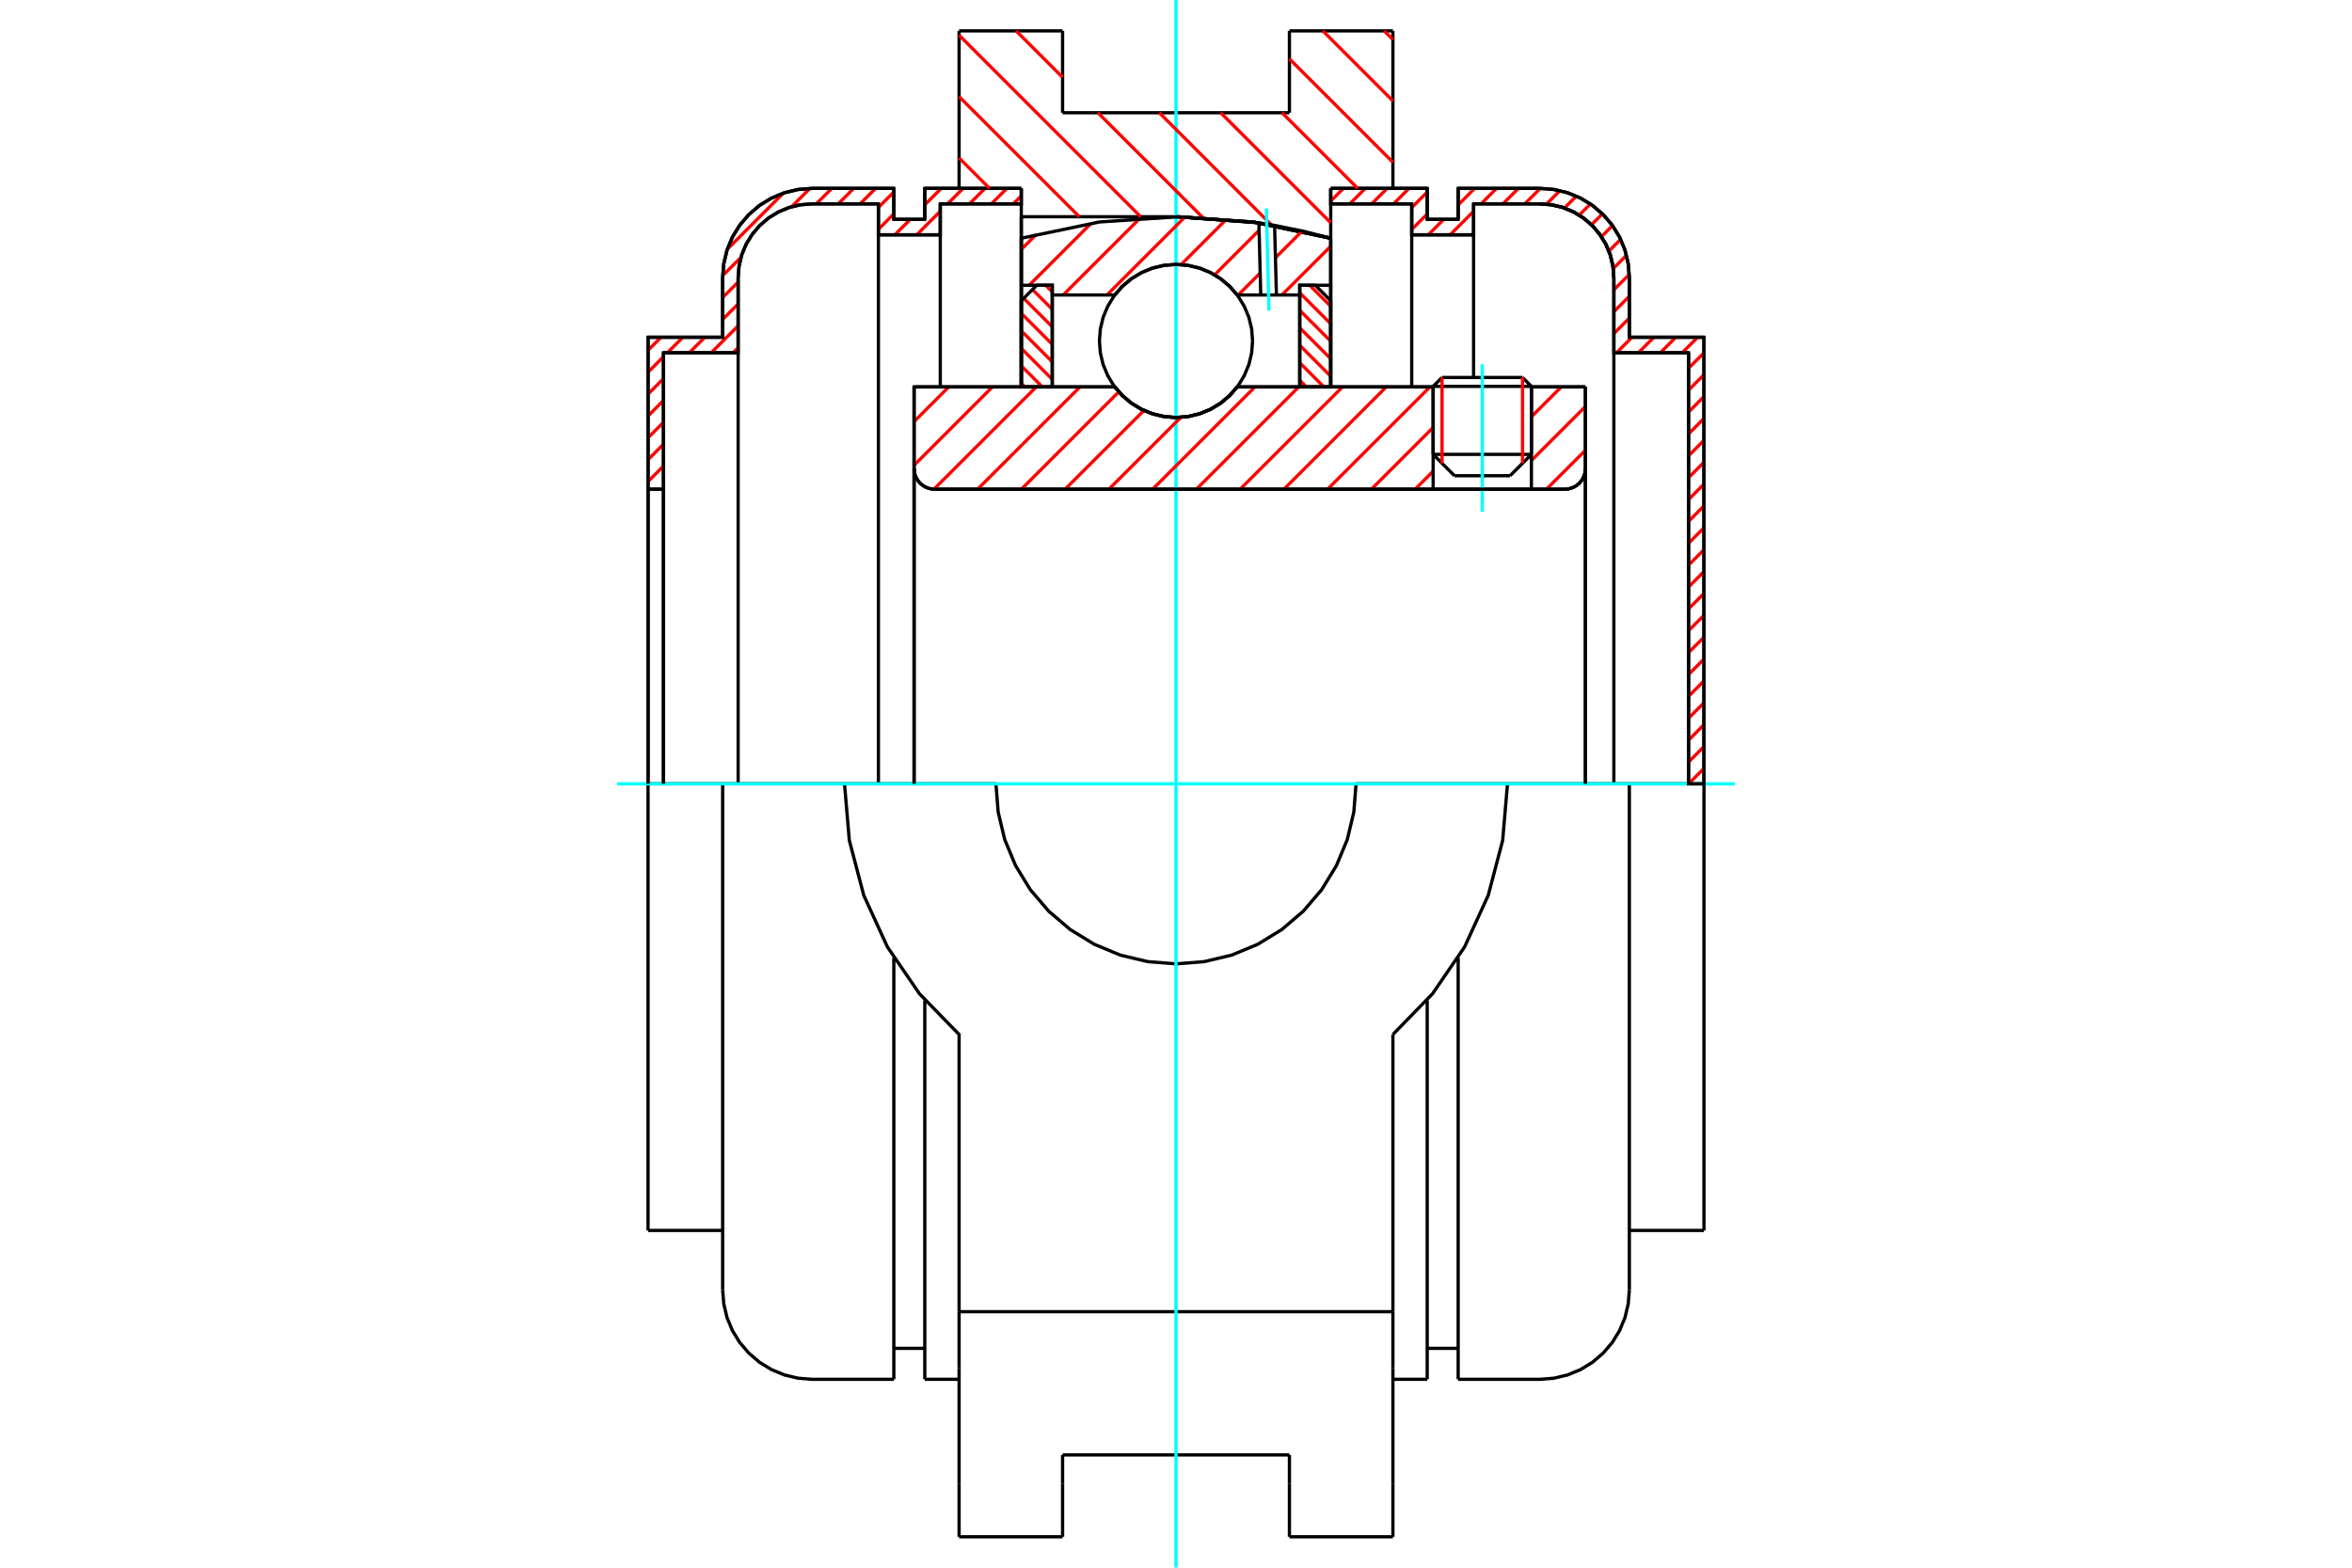 <?xml version="1.0" standalone="no"?>
<!DOCTYPE svg PUBLIC "-//W3C//DTD SVG 1.1//EN"
	"http://www.w3.org/Graphics/SVG/1.1/DTD/svg11.dtd">
<svg xmlns="http://www.w3.org/2000/svg" height="100%" width="100%" viewBox="0 0 36000 24000">
	<rect x="-1800" y="-1200" width="39600" height="26400" style="fill:#FFF"/>
	<g style="fill:none; fill-rule:evenodd" transform="matrix(1 0 0 1 0 0)">
		<g style="fill:none; stroke:#000; stroke-width:50; shape-rendering:geometricPrecision">
			<line x1="23440" y1="5915" x2="21936" y2="5915"/>
			<line x1="22072" y1="5779" x2="23304" y2="5779"/>
			<line x1="21936" y1="6956" x2="23440" y2="6956"/>
			<line x1="23113" y1="7283" x2="22263" y2="7283"/>
			<polyline points="23951,7489 24000,7486 24049,7474 24094,7455 24137,7429 24174,7397 24206,7359 24232,7317 24251,7271 24263,7223 24267,7174"/>
			<line x1="24267" y1="5923" x2="24267" y2="7174"/>
			<line x1="23440" y1="5923" x2="24267" y2="5923"/>
			<line x1="18938" y1="5923" x2="21936" y2="5923"/>
			<polyline points="17062,5923 17182,6059 17321,6175 17476,6268 17643,6336 17820,6378 18000,6392 18180,6378 18357,6336 18524,6268 18679,6175 18818,6059 18938,5923"/>
			<line x1="13991" y1="5923" x2="17062" y2="5923"/>
			<line x1="13991" y1="7174" x2="13991" y2="5923"/>
			<polyline points="13991,7174 13995,7223 14006,7271 14025,7317 14051,7359 14083,7397 14121,7429 14163,7455 14209,7474 14257,7486 14306,7489"/>
			<line x1="23951" y1="7489" x2="14306" y2="7489"/>
			<line x1="24267" y1="7174" x2="24267" y2="12000"/>
			<line x1="13991" y1="7174" x2="13991" y2="12000"/>
			<line x1="22072" y1="5779" x2="21936" y2="5915"/>
			<line x1="23440" y1="5915" x2="23304" y2="5779"/>
			<line x1="23113" y1="7283" x2="23440" y2="6956"/>
			<line x1="21936" y1="6956" x2="22263" y2="7283"/>
			<line x1="21936" y1="5915" x2="21936" y2="6956"/>
			<line x1="23440" y1="6956" x2="23440" y2="5915"/>
			<line x1="21320" y1="473" x2="21320" y2="2884"/>
			<line x1="19736" y1="473" x2="21320" y2="473"/>
			<line x1="19736" y1="1726" x2="19736" y2="473"/>
			<line x1="16264" y1="1726" x2="19736" y2="1726"/>
			<line x1="16264" y1="473" x2="16264" y2="1726"/>
			<line x1="14680" y1="473" x2="16264" y2="473"/>
			<line x1="14680" y1="2884" x2="14680" y2="473"/>
			<line x1="15632" y1="3318" x2="15632" y2="2884"/>
			<line x1="18000" y1="3318" x2="15632" y2="3318"/>
			<polyline points="20368,3647 19195,3401 18000,3318"/>
			<line x1="20368" y1="2884" x2="20368" y2="3647"/>
			<line x1="23074" y1="12000" x2="20756" y2="12000"/>
			<line x1="15244" y1="12000" x2="12926" y2="12000"/>
			<polyline points="15244,12000 15278,12431 15378,12852 15544,13251 15770,13620 16051,13949 16380,14230 16749,14456 17148,14622 17569,14722 18000,14756 18431,14722 18852,14622 19251,14456 19620,14230 19949,13949 20230,13620 20456,13251 20622,12852 20722,12431 20756,12000"/>
			<polyline points="12926,12000 13000,12866 13221,13707 13583,14497 14074,15214 14680,15837 14680,20081"/>
			<line x1="21320" y1="20081" x2="14680" y2="20081"/>
			<line x1="21320" y1="15837" x2="21320" y2="20081"/>
			<polyline points="21320,15837 21926,15214 22417,14497 22779,13707 23000,12866 23074,12000"/>
			<line x1="21320" y1="20943" x2="21320" y2="20081"/>
			<line x1="21320" y1="22719" x2="21320" y2="20943"/>
			<line x1="21320" y1="23527" x2="21320" y2="22719"/>
			<line x1="14680" y1="22719" x2="14680" y2="23527"/>
			<line x1="14680" y1="20943" x2="14680" y2="22719"/>
			<line x1="14680" y1="20943" x2="14680" y2="20081"/>
			<line x1="20368" y1="3647" x2="20368" y2="5923"/>
			<line x1="15632" y1="5918" x2="15632" y2="3318"/>
			<line x1="16264" y1="22719" x2="16264" y2="22274"/>
			<line x1="16264" y1="23527" x2="16264" y2="22719"/>
			<line x1="16264" y1="22274" x2="19736" y2="22274"/>
			<line x1="19736" y1="22719" x2="19736" y2="23527"/>
			<line x1="19736" y1="22274" x2="19736" y2="22719"/>
			<line x1="19736" y1="23527" x2="21320" y2="23527"/>
			<line x1="14680" y1="23527" x2="16264" y2="23527"/>
			<polyline points="20368,3647 19195,3401 18000,3318"/>
			<line x1="11061" y1="12000" x2="9919" y2="12000"/>
			<line x1="12429" y1="12000" x2="11061" y2="12000"/>
			<line x1="12926" y1="12000" x2="12429" y2="12000"/>
			<line x1="10155" y1="7489" x2="9919" y2="7489"/>
			<line x1="10155" y1="5400" x2="10155" y2="7489"/>
			<line x1="11298" y1="5400" x2="10155" y2="5400"/>
			<line x1="11298" y1="4252" x2="11298" y2="5400"/>
			<polyline points="12429,3121 12252,3135 12079,3176 11915,3244 11764,3337 11629,3452 11514,3587 11421,3738 11353,3902 11312,4075 11298,4252"/>
			<line x1="13445" y1="3121" x2="12429" y2="3121"/>
			<line x1="13445" y1="3595" x2="13445" y2="3121"/>
			<line x1="14392" y1="3595" x2="13445" y2="3595"/>
			<line x1="14392" y1="3121" x2="14392" y2="3595"/>
			<line x1="15632" y1="3121" x2="14392" y2="3121"/>
			<line x1="14155" y1="2884" x2="15632" y2="2884"/>
			<line x1="14155" y1="3358" x2="14155" y2="2884"/>
			<line x1="13681" y1="3358" x2="14155" y2="3358"/>
			<line x1="13681" y1="2884" x2="13681" y2="3358"/>
			<line x1="12429" y1="2884" x2="13681" y2="2884"/>
			<polyline points="12429,2884 12215,2901 12006,2951 11808,3033 11625,3145 11462,3285 11322,3448 11210,3631 11128,3829 11078,4038 11061,4252"/>
			<line x1="11061" y1="5163" x2="11061" y2="4252"/>
			<line x1="9919" y1="5163" x2="11061" y2="5163"/>
			<line x1="9919" y1="7489" x2="9919" y2="5163"/>
			<line x1="9919" y1="18837" x2="9919" y2="12000"/>
			<line x1="11061" y1="19748" x2="11061" y2="12000"/>
			<line x1="15632" y1="3318" x2="15632" y2="5923"/>
			<line x1="13681" y1="21116" x2="13681" y2="14664"/>
			<line x1="14155" y1="21116" x2="14155" y2="15316"/>
			<line x1="9919" y1="7489" x2="9919" y2="12000"/>
			<line x1="10155" y1="7489" x2="10155" y2="12000"/>
			<line x1="11298" y1="5400" x2="11298" y2="12000"/>
			<line x1="13445" y1="3595" x2="13445" y2="12000"/>
			<line x1="14392" y1="3595" x2="14392" y2="5923"/>
			<line x1="9919" y1="18837" x2="11061" y2="18837"/>
			<polyline points="11061,19748 11078,19962 11128,20171 11210,20369 11322,20552 11462,20715 11625,20855 11808,20967 12006,21049 12215,21099 12429,21116 13681,21116"/>
			<line x1="14155" y1="21116" x2="14680" y2="21116"/>
			<line x1="13681" y1="20642" x2="14155" y2="20642"/>
			<line x1="25845" y1="12000" x2="25845" y2="5400"/>
			<line x1="26081" y1="5163" x2="26081" y2="12000"/>
			<line x1="24939" y1="5163" x2="26081" y2="5163"/>
			<line x1="24939" y1="4252" x2="24939" y2="5163"/>
			<polyline points="24939,4252 24922,4038 24872,3829 24790,3631 24678,3448 24538,3285 24375,3145 24192,3033 23994,2951 23785,2901 23571,2884"/>
			<line x1="22319" y1="2884" x2="23571" y2="2884"/>
			<line x1="22319" y1="3358" x2="22319" y2="2884"/>
			<line x1="21845" y1="3358" x2="22319" y2="3358"/>
			<line x1="21845" y1="2884" x2="21845" y2="3358"/>
			<line x1="20368" y1="2884" x2="21845" y2="2884"/>
			<line x1="21608" y1="3121" x2="20368" y2="3121"/>
			<line x1="21608" y1="3595" x2="21608" y2="3121"/>
			<line x1="22555" y1="3595" x2="21608" y2="3595"/>
			<line x1="22555" y1="3121" x2="22555" y2="3595"/>
			<line x1="23571" y1="3121" x2="22555" y2="3121"/>
			<polyline points="24702,4252 24688,4075 24647,3902 24579,3738 24486,3587 24371,3452 24236,3337 24085,3244 23921,3176 23748,3135 23571,3121"/>
			<line x1="24702" y1="5400" x2="24702" y2="4252"/>
			<line x1="25845" y1="5400" x2="24702" y2="5400"/>
			<line x1="23571" y1="12000" x2="23074" y2="12000"/>
			<line x1="24939" y1="12000" x2="23571" y2="12000"/>
			<line x1="26081" y1="12000" x2="24939" y2="12000"/>
			<line x1="24702" y1="12000" x2="24702" y2="5400"/>
			<line x1="22555" y1="5779" x2="22555" y2="3595"/>
			<line x1="21608" y1="5923" x2="21608" y2="3595"/>
			<line x1="21845" y1="15316" x2="21845" y2="21116"/>
			<line x1="22319" y1="14664" x2="22319" y2="21116"/>
			<line x1="24939" y1="12000" x2="24939" y2="19748"/>
			<line x1="26081" y1="12000" x2="26081" y2="18837"/>
			<polyline points="24702,4252 24688,4075 24647,3902 24579,3738 24486,3587 24371,3452 24236,3337 24085,3244 23921,3176 23748,3135 23571,3121"/>
			<line x1="21845" y1="20642" x2="22319" y2="20642"/>
			<polyline points="22319,21116 23571,21116 23785,21099 23994,21049 24192,20967 24375,20855 24538,20715 24678,20552 24790,20369 24872,20171 24922,19962 24939,19748"/>
			<line x1="24939" y1="18837" x2="26081" y2="18837"/>
			<line x1="21320" y1="21116" x2="21845" y2="21116"/>
		</g>
		<g style="fill:none; stroke:#0FF; stroke-width:50; shape-rendering:geometricPrecision">
			<line x1="22688" y1="7834" x2="22688" y2="5578"/>
			<line x1="9445" y1="12000" x2="26555" y2="12000"/>
			<line x1="18000" y1="24000" x2="18000" y2="0"/>
		</g>
		<g style="fill:none; stroke:#F00; stroke-width:50; shape-rendering:geometricPrecision">
			<line x1="26081" y1="11764" x2="25845" y2="12000"/>
			<line x1="26081" y1="11429" x2="25845" y2="11666"/>
			<line x1="26081" y1="11094" x2="25845" y2="11331"/>
			<line x1="26081" y1="10759" x2="25845" y2="10996"/>
			<line x1="26081" y1="10424" x2="25845" y2="10661"/>
			<line x1="26081" y1="10089" x2="25845" y2="10326"/>
			<line x1="26081" y1="9755" x2="25845" y2="9991"/>
			<line x1="26081" y1="9420" x2="25845" y2="9656"/>
			<line x1="26081" y1="9085" x2="25845" y2="9322"/>
			<line x1="26081" y1="8750" x2="25845" y2="8987"/>
			<line x1="26081" y1="8415" x2="25845" y2="8652"/>
			<line x1="26081" y1="8080" x2="25845" y2="8317"/>
			<line x1="26081" y1="7745" x2="25845" y2="7982"/>
			<line x1="26081" y1="7411" x2="25845" y2="7647"/>
			<line x1="26081" y1="7076" x2="25845" y2="7313"/>
			<line x1="26081" y1="6741" x2="25845" y2="6978"/>
			<line x1="26081" y1="6406" x2="25845" y2="6643"/>
			<line x1="26081" y1="6071" x2="25845" y2="6308"/>
			<line x1="26081" y1="5736" x2="25845" y2="5973"/>
			<line x1="26081" y1="5402" x2="25845" y2="5638"/>
			<line x1="25985" y1="5163" x2="25748" y2="5400"/>
			<line x1="25650" y1="5163" x2="25413" y2="5400"/>
			<line x1="25315" y1="5163" x2="25078" y2="5400"/>
			<line x1="24980" y1="5163" x2="24744" y2="5400"/>
			<line x1="24939" y1="4870" x2="24702" y2="5107"/>
			<line x1="24939" y1="4535" x2="24702" y2="4772"/>
			<line x1="24937" y1="4202" x2="24702" y2="4437"/>
			<line x1="24895" y1="3909" x2="24693" y2="4111"/>
			<line x1="24806" y1="3664" x2="24626" y2="3844"/>
			<line x1="24681" y1="3453" x2="24511" y2="3624"/>
			<line x1="24526" y1="3274" x2="24359" y2="3441"/>
			<line x1="24342" y1="3123" x2="24171" y2="3294"/>
			<line x1="24127" y1="3003" x2="23945" y2="3185"/>
			<line x1="23876" y1="2919" x2="23669" y2="3126"/>
			<line x1="23576" y1="2884" x2="23339" y2="3121"/>
			<line x1="23241" y1="2884" x2="23004" y2="3121"/>
			<line x1="22555" y1="3570" x2="22531" y2="3595"/>
			<line x1="22906" y1="2884" x2="22670" y2="3121"/>
			<line x1="22555" y1="3235" x2="22196" y2="3595"/>
			<line x1="22571" y1="2884" x2="22319" y2="3137"/>
			<line x1="22098" y1="3358" x2="21861" y2="3595"/>
			<line x1="21845" y1="3276" x2="21608" y2="3513"/>
			<line x1="21845" y1="2941" x2="21608" y2="3178"/>
			<line x1="21567" y1="2884" x2="21330" y2="3121"/>
			<line x1="21232" y1="2884" x2="20995" y2="3121"/>
			<line x1="20897" y1="2884" x2="20660" y2="3121"/>
			<line x1="20562" y1="2884" x2="20368" y2="3079"/>
		</g>
		<g style="fill:none; stroke:#000; stroke-width:50; shape-rendering:geometricPrecision">
			<polyline points="20368,2884 21845,2884 21845,3358 22319,3358 22319,2884 23571,2884"/>
			<polyline points="24939,4252 24922,4038 24872,3829 24790,3631 24678,3448 24538,3285 24375,3145 24192,3033 23994,2951 23785,2901 23571,2884"/>
			<polyline points="24939,4252 24939,5163 26081,5163 26081,12000 25845,12000 25845,5400 24702,5400 24702,4252 24688,4075 24647,3902 24579,3738 24486,3587 24371,3452 24236,3337 24085,3244 23921,3176 23748,3135 23571,3121 22555,3121 22555,3595 21608,3595 21608,3121 20368,3121 20368,2884"/>
		</g>
		<g style="fill:none; stroke:#F00; stroke-width:50; shape-rendering:geometricPrecision">
			<line x1="15632" y1="2998" x2="15509" y2="3121"/>
			<line x1="15411" y1="2884" x2="15174" y2="3121"/>
			<line x1="15076" y1="2884" x2="14839" y2="3121"/>
			<line x1="14392" y1="3569" x2="14366" y2="3595"/>
			<line x1="14741" y1="2884" x2="14504" y2="3121"/>
			<line x1="14392" y1="3234" x2="14031" y2="3595"/>
			<line x1="10155" y1="7470" x2="10136" y2="7489"/>
			<line x1="14406" y1="2884" x2="14155" y2="3136"/>
			<line x1="13933" y1="3358" x2="13696" y2="3595"/>
			<line x1="10155" y1="7135" x2="9919" y2="7372"/>
			<line x1="13681" y1="3274" x2="13445" y2="3511"/>
			<line x1="10155" y1="6800" x2="9919" y2="7037"/>
			<line x1="13681" y1="2940" x2="13445" y2="3176"/>
			<line x1="11298" y1="5323" x2="11221" y2="5400"/>
			<line x1="10155" y1="6466" x2="9919" y2="6702"/>
			<line x1="13402" y1="2884" x2="13165" y2="3121"/>
			<line x1="11298" y1="4988" x2="10886" y2="5400"/>
			<line x1="10155" y1="6131" x2="9919" y2="6368"/>
			<line x1="13067" y1="2884" x2="12830" y2="3121"/>
			<line x1="11298" y1="4653" x2="11061" y2="4890"/>
			<line x1="10788" y1="5163" x2="10551" y2="5400"/>
			<line x1="10155" y1="5796" x2="9919" y2="6033"/>
			<line x1="12732" y1="2884" x2="12495" y2="3121"/>
			<line x1="11298" y1="4318" x2="11061" y2="4555"/>
			<line x1="10453" y1="5163" x2="10216" y2="5400"/>
			<line x1="10155" y1="5461" x2="9919" y2="5698"/>
			<line x1="12396" y1="2885" x2="12116" y2="3166"/>
			<line x1="11343" y1="3939" x2="11062" y2="4219"/>
			<line x1="10118" y1="5163" x2="9919" y2="5363"/>
			<line x1="11990" y1="2957" x2="11134" y2="3813"/>
		</g>
		<g style="fill:none; stroke:#000; stroke-width:50; shape-rendering:geometricPrecision">
			<polyline points="15632,2884 14155,2884 14155,3358 13681,3358 13681,2884 12429,2884 12215,2901 12006,2951 11808,3033 11625,3145 11462,3285 11322,3448 11210,3631 11128,3829 11078,4038 11061,4252 11061,5163 9919,5163 9919,7489 10155,7489 10155,5400 11298,5400 11298,4252"/>
			<polyline points="12429,3121 12252,3135 12079,3176 11915,3244 11764,3337 11629,3452 11514,3587 11421,3738 11353,3902 11312,4075 11298,4252"/>
			<polyline points="12429,3121 13445,3121 13445,3595 14392,3595 14392,3121 15632,3121 15632,2884"/>
			<line x1="9919" y1="12000" x2="9919" y2="7489"/>
			<line x1="10155" y1="7489" x2="10155" y2="12000"/>
		</g>
		<g style="fill:none; stroke:#F00; stroke-width:50; shape-rendering:geometricPrecision">
			<line x1="21187" y1="473" x2="21320" y2="606"/>
			<line x1="20248" y1="473" x2="21320" y2="1545"/>
			<line x1="19736" y1="901" x2="21320" y2="2484"/>
			<line x1="19623" y1="1726" x2="20781" y2="2884"/>
			<line x1="18684" y1="1726" x2="20368" y2="3410"/>
			<line x1="17745" y1="1726" x2="19465" y2="3447"/>
			<line x1="15553" y1="473" x2="16264" y2="1184"/>
			<line x1="16805" y1="1726" x2="18411" y2="3332"/>
			<line x1="14680" y1="539" x2="17459" y2="3318"/>
			<line x1="14680" y1="1479" x2="16520" y2="3318"/>
			<line x1="14680" y1="2418" x2="15146" y2="2884"/>
		</g>
		<g style="fill:none; stroke:#000; stroke-width:50; shape-rendering:geometricPrecision">
			<polyline points="20368,3647 19195,3401 18000,3318"/>
		</g>
		<g style="fill:none; stroke:#F00; stroke-width:50; shape-rendering:geometricPrecision">
			<line x1="23304" y1="5779" x2="23304" y2="7092"/>
			<line x1="22072" y1="7092" x2="22072" y2="5779"/>
			<line x1="15632" y1="5869" x2="15686" y2="5923"/>
			<line x1="15632" y1="5601" x2="15954" y2="5923"/>
			<line x1="15632" y1="5333" x2="16106" y2="5807"/>
			<line x1="15632" y1="5065" x2="16106" y2="5539"/>
			<line x1="15632" y1="4797" x2="16106" y2="5271"/>
			<line x1="15669" y1="4567" x2="16106" y2="5003"/>
			<line x1="15803" y1="4433" x2="16106" y2="4735"/>
			<line x1="16005" y1="4367" x2="16106" y2="4467"/>
		</g>
		<g style="fill:none; stroke:#000; stroke-width:50; shape-rendering:geometricPrecision">
			<polyline points="16106,5923 16106,4367 15869,4367 15632,4604 15632,5923 16106,5923"/>
		</g>
		<g style="fill:none; stroke:#F00; stroke-width:50; shape-rendering:geometricPrecision">
			<line x1="20046" y1="4367" x2="20368" y2="4689"/>
			<line x1="19894" y1="4483" x2="20368" y2="4956"/>
			<line x1="19894" y1="4751" x2="20368" y2="5224"/>
			<line x1="19894" y1="5019" x2="20368" y2="5492"/>
			<line x1="19894" y1="5286" x2="20368" y2="5760"/>
			<line x1="19894" y1="5554" x2="20263" y2="5923"/>
			<line x1="19894" y1="5822" x2="19995" y2="5923"/>
		</g>
		<g style="fill:none; stroke:#000; stroke-width:50; shape-rendering:geometricPrecision">
			<polyline points="19894,5923 19894,4367 20131,4367 20368,4604 20368,5923 19894,5923"/>
			<polyline points="19172,5220 19158,5036 19115,4857 19044,4688 18948,4531 18829,4391 18689,4271 18532,4175 18362,4105 18183,4062 18000,4048 17817,4062 17638,4105 17468,4175 17311,4271 17171,4391 17052,4531 16956,4688 16885,4857 16842,5036 16828,5220 16842,5403 16885,5582 16956,5752 17052,5909 17171,6048 17311,6168 17468,6264 17638,6334 17817,6377 18000,6392 18183,6377 18362,6334 18532,6264 18689,6168 18829,6048 18948,5909 19044,5752 19115,5582 19158,5403 19172,5220"/>
		</g>
		<g style="fill:none; stroke:#F00; stroke-width:50; shape-rendering:geometricPrecision">
			<line x1="20368" y1="3770" x2="19621" y2="4516"/>
			<line x1="19930" y1="3538" x2="19522" y2="3946"/>
			<line x1="19289" y1="4179" x2="18952" y2="4516"/>
			<line x1="19272" y1="3526" x2="18591" y2="4208"/>
			<line x1="18774" y1="3354" x2="18078" y2="4051"/>
			<line x1="18138" y1="3321" x2="16943" y2="4516"/>
			<line x1="17450" y1="3340" x2="16273" y2="4516"/>
			<line x1="16700" y1="3420" x2="15753" y2="4367"/>
			<line x1="15862" y1="3588" x2="15632" y2="3818"/>
		</g>
		<g style="fill:none; stroke:#000; stroke-width:50; shape-rendering:geometricPrecision">
			<polyline points="15632,5923 15632,4367 15632,3647"/>
			<polyline points="19269,3412 18050,3318 16829,3398 15632,3647"/>
			<polyline points="19509,3451 19389,3430 19269,3412"/>
			<polyline points="20368,3647 19941,3538 19509,3451"/>
			<polyline points="20368,3647 20368,4367 19894,4367 19894,4516 19894,5923"/>
			<polyline points="19894,4516 19537,4516 19297,4516 18938,4516 18818,4380 18679,4265 18524,4171 18357,4103 18180,4062 18000,4048 17820,4062 17643,4103 17476,4171 17321,4265 17182,4380 17062,4516 16106,4516 16106,5923"/>
			<polyline points="16106,4516 16106,4367 15632,4367"/>
			<line x1="20368" y1="4367" x2="20368" y2="5923"/>
		</g>
		<g style="fill:none; stroke:#0FF; stroke-width:50; shape-rendering:geometricPrecision">
			<line x1="19423" y1="4755" x2="19383" y2="3191"/>
		</g>
		<g style="fill:none; stroke:#000; stroke-width:50; shape-rendering:geometricPrecision">
			<line x1="19297" y1="4516" x2="19269" y2="3412"/>
			<line x1="19537" y1="4516" x2="19509" y2="3451"/>
		</g>
		<g style="fill:none; stroke:#F00; stroke-width:50; shape-rendering:geometricPrecision">
			<line x1="24267" y1="6893" x2="23670" y2="7489"/>
			<line x1="24267" y1="6223" x2="23440" y2="7050"/>
			<line x1="23897" y1="5923" x2="23440" y2="6380"/>
			<line x1="21936" y1="7214" x2="21661" y2="7489"/>
			<line x1="21936" y1="6544" x2="20991" y2="7489"/>
			<line x1="21888" y1="5923" x2="20321" y2="7489"/>
			<line x1="21218" y1="5923" x2="19652" y2="7489"/>
			<line x1="20549" y1="5923" x2="18982" y2="7489"/>
			<line x1="19879" y1="5923" x2="18312" y2="7489"/>
			<line x1="19209" y1="5923" x2="17643" y2="7489"/>
			<line x1="18074" y1="6389" x2="16973" y2="7489"/>
			<line x1="17509" y1="6284" x2="16303" y2="7489"/>
			<line x1="17125" y1="5998" x2="15634" y2="7489"/>
			<line x1="16531" y1="5923" x2="14964" y2="7489"/>
			<line x1="15861" y1="5923" x2="14295" y2="7489"/>
			<line x1="15191" y1="5923" x2="13991" y2="7123"/>
			<line x1="14522" y1="5923" x2="13991" y2="6454"/>
		</g>
		<g style="fill:none; stroke:#000; stroke-width:50; shape-rendering:geometricPrecision">
			<line x1="24267" y1="12000" x2="24267" y2="5923"/>
			<polyline points="23951,7489 24000,7486 24049,7474 24094,7455 24137,7429 24174,7397 24206,7359 24232,7317 24251,7271 24263,7223 24267,7174"/>
			<polyline points="23951,7489 23440,7489 23440,5923"/>
			<polyline points="23440,7489 21936,7489 21936,5923"/>
			<line x1="21936" y1="7489" x2="14306" y2="7489"/>
			<polyline points="13991,7174 13995,7223 14006,7271 14025,7317 14051,7359 14083,7397 14121,7429 14163,7455 14209,7474 14257,7486 14306,7489"/>
			<polyline points="13991,7174 13991,5923 14464,5923 17062,5923 17182,6059 17321,6175 17476,6268 17643,6336 17820,6378 18000,6392 18180,6378 18357,6336 18524,6268 18679,6175 18818,6059 18938,5923 21936,5923"/>
			<line x1="23440" y1="5923" x2="24267" y2="5923"/>
			<line x1="13991" y1="12000" x2="13991" y2="7174"/>
		</g>
	</g>
</svg>
